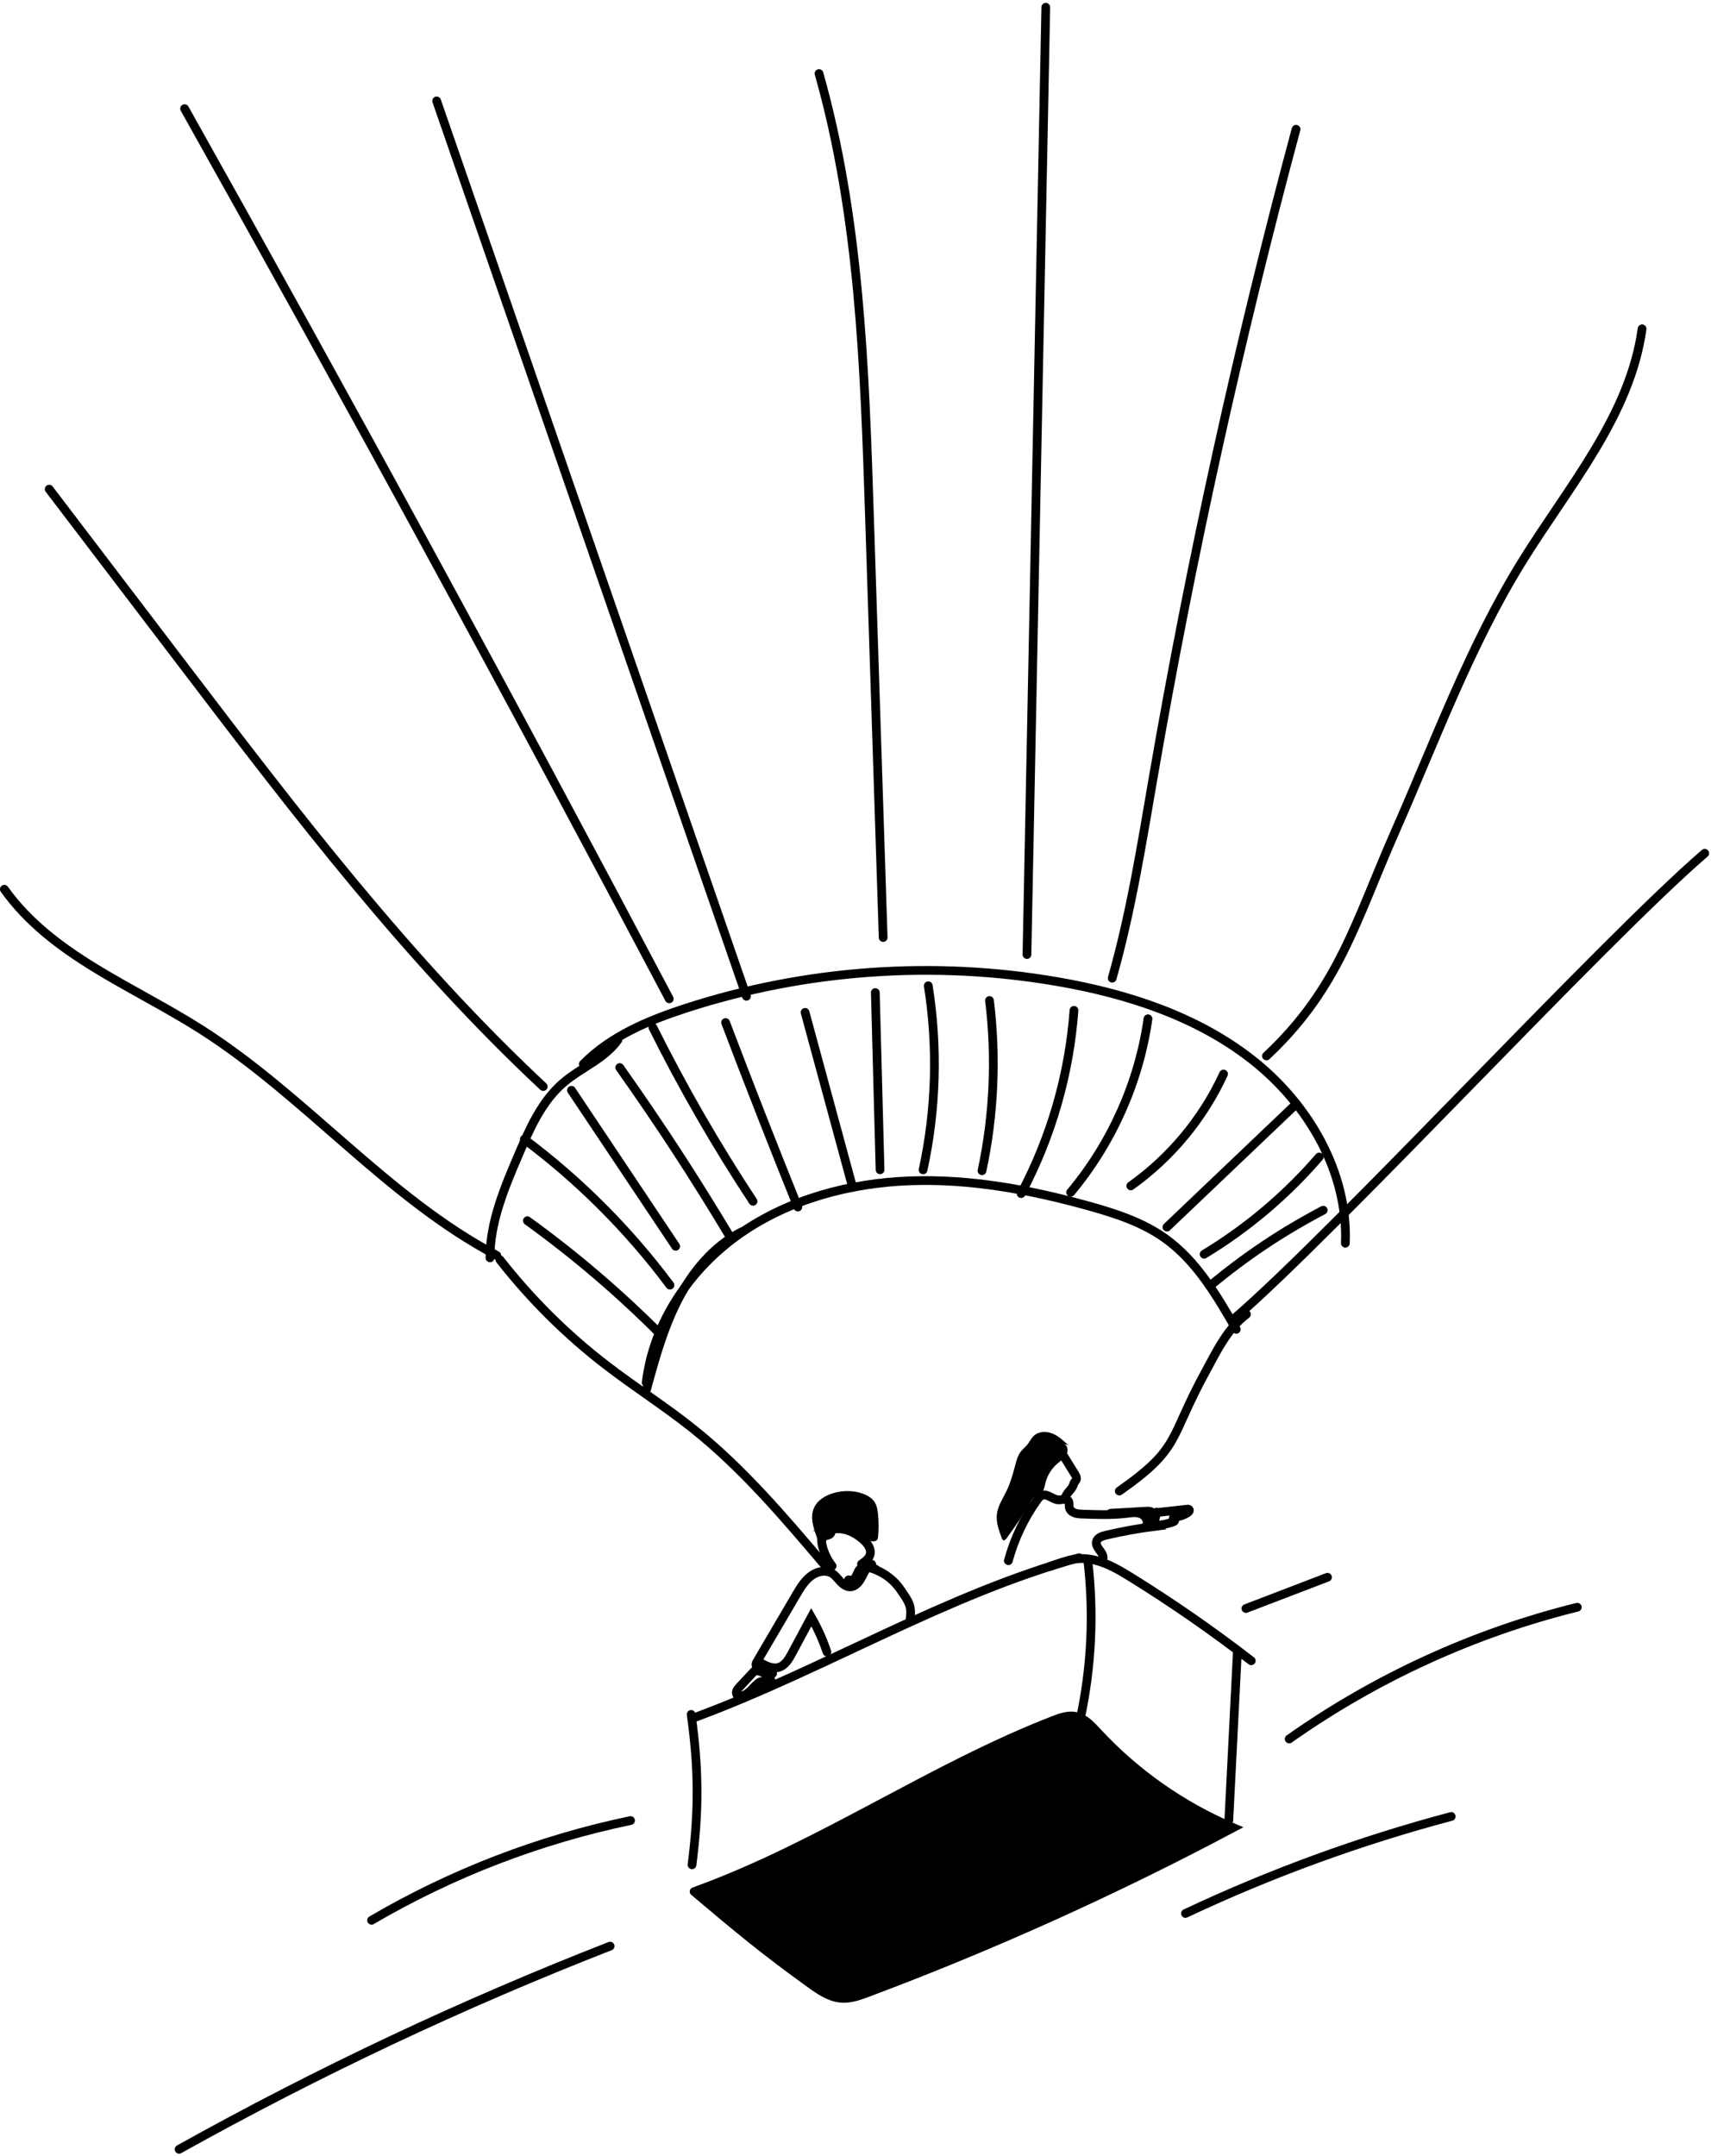 <svg width="492" height="620" viewBox="0 0 492 620" fill="none" xmlns="http://www.w3.org/2000/svg">
<g clip-path="url(#clip0_10416_2384)">
<path d="M386.858 357.469C387.7 337.089 376.266 317.521 360.266 304.875C344.265 292.229 324.2 285.739 304.104 282.259C268.566 276.109 231.539 278.754 197.239 289.892C186.49 293.385 175.691 297.895 167.744 305.936" stroke="black" stroke-width="2.513" stroke-miterlimit="10" stroke-linecap="round"/>
<path d="M177.677 299.014C173.819 304.46 167.073 306.967 162.003 311.308C155.784 316.629 152.36 324.431 149.137 331.957C145.06 341.474 140.914 351.325 140.889 361.678" stroke="black" stroke-width="2.513" stroke-miterlimit="10" stroke-linecap="round"/>
<path d="M355.485 382.232C349.888 372.501 344.02 362.45 334.855 355.96C328.397 351.381 320.714 348.893 313.087 346.77C296.371 342.114 279.088 338.904 261.744 339.526C244.405 340.148 226.922 344.797 212.712 354.748C198.495 364.705 187.853 380.297 185.824 397.529" stroke="black" stroke-width="2.513" stroke-miterlimit="10" stroke-linecap="round"/>
<path d="M213.248 354.201C205.144 358.335 199.069 365.716 194.904 373.808C190.739 381.899 188.314 390.744 185.914 399.52" stroke="black" stroke-width="2.513" stroke-miterlimit="10" stroke-linecap="round"/>
<path d="M354.934 379.11C384.296 353.787 460.831 270.662 490.194 245.339" stroke="black" stroke-width="2.513" stroke-miterlimit="10" stroke-linecap="round"/>
<path d="M319.814 281.259C325.186 262.357 328.27 242.895 331.612 223.527C342.449 160.825 356.156 98.62 372.678 37.168" stroke="black" stroke-width="2.513" stroke-miterlimit="10" stroke-linecap="round"/>
<path d="M142.861 360.987C111.137 344.251 87.805 314.996 57.5 295.804C37.887 283.384 14.731 274.602 1.25 255.692" stroke="black" stroke-width="2.513" stroke-miterlimit="10" stroke-linecap="round"/>
<path d="M192.447 287.197C147.084 201.289 100.621 115.959 53.078 31.238" stroke="black" stroke-width="2.513" stroke-miterlimit="10" stroke-linecap="round"/>
<path d="M214.635 286.468C191.177 218.659 167.72 150.856 144.256 83.046C138.024 65.036 131.792 47.019 125.561 29.008" stroke="black" stroke-width="2.513" stroke-miterlimit="10" stroke-linecap="round"/>
<path d="M295.303 274.457C296.729 202.721 298.155 130.986 299.581 59.25C299.958 40.197 300.341 21.137 300.718 2.083" stroke="black" stroke-width="2.513" stroke-miterlimit="10" stroke-linecap="round"/>
<path d="M143.748 362.211C152.625 373.563 162.934 383.796 174.361 392.579C182.565 398.886 191.335 404.446 199.414 410.91C213.63 422.28 225.491 436.264 237.264 450.154" stroke="black" stroke-width="2.513" stroke-miterlimit="10" stroke-linecap="round"/>
<path d="M358.413 377.897C352.848 382.094 349.769 388.709 346.433 394.834C336.074 413.844 339.58 416.313 321.852 428.732" stroke="black" stroke-width="2.513" stroke-miterlimit="10" stroke-linecap="round"/>
<path d="M151.65 350.997C165.301 360.854 178.155 371.829 190.028 383.765" stroke="black" stroke-width="2.513" stroke-miterlimit="10" stroke-linecap="round"/>
<path d="M150.764 327.578C166.639 339.451 180.792 353.63 192.647 369.524" stroke="black" stroke-width="2.513" stroke-miterlimit="10" stroke-linecap="round"/>
<path d="M164.326 313.493C174.315 328.445 184.31 343.402 194.298 358.354" stroke="black" stroke-width="2.513" stroke-miterlimit="10" stroke-linecap="round"/>
<path d="M178.205 306.954C190.242 324.016 199.407 338.088 210.15 355.999" stroke="black" stroke-width="2.513" stroke-miterlimit="10" stroke-linecap="round"/>
<path d="M187.754 295.464C196.329 312.671 205.947 329.362 216.532 345.413" stroke="black" stroke-width="2.513" stroke-miterlimit="10" stroke-linecap="round"/>
<path d="M208.643 294.014C215.383 311.767 222.312 329.445 229.418 347.06" stroke="black" stroke-width="2.513" stroke-miterlimit="10" stroke-linecap="round"/>
<path d="M231.502 291.092C236.653 310.057 240.014 322.44 245.166 341.411" stroke="black" stroke-width="2.513" stroke-miterlimit="10" stroke-linecap="round"/>
<path d="M251.699 285.395C252.152 302.381 252.61 319.368 253.062 336.361" stroke="black" stroke-width="2.513" stroke-miterlimit="10" stroke-linecap="round"/>
<path d="M266.921 283.44C269.716 300.974 269.207 319.029 265.432 336.38" stroke="black" stroke-width="2.513" stroke-miterlimit="10" stroke-linecap="round"/>
<path d="M284.529 287.68C286.533 303.963 285.805 320.573 282.381 336.617" stroke="black" stroke-width="2.513" stroke-miterlimit="10" stroke-linecap="round"/>
<path d="M308.823 290.502C307.479 308.871 302.271 326.944 293.633 343.203" stroke="black" stroke-width="2.513" stroke-miterlimit="10" stroke-linecap="round"/>
<path d="M330.105 292.932C327.498 311.194 319.709 328.683 307.873 342.837" stroke="black" stroke-width="2.513" stroke-miterlimit="10" stroke-linecap="round"/>
<path d="M351.836 308.812C345.943 321.615 336.646 332.829 325.162 340.989" stroke="black" stroke-width="2.513" stroke-miterlimit="10" stroke-linecap="round"/>
<path d="M372.755 317.4C360.354 329.211 347.954 341.021 335.553 352.832" stroke="black" stroke-width="2.513" stroke-miterlimit="10" stroke-linecap="round"/>
<path d="M379.34 332.673C369.873 343.654 358.659 353.127 346.252 360.628" stroke="black" stroke-width="2.513" stroke-miterlimit="10" stroke-linecap="round"/>
<path d="M380.489 347.97C368.452 354.327 358.332 361.093 347.859 369.788" stroke="black" stroke-width="2.513" stroke-miterlimit="10" stroke-linecap="round"/>
<path d="M200.053 493.728C237.4 479.863 271.901 458.479 310.304 447.894" stroke="black" stroke-width="2.513" stroke-miterlimit="10" stroke-linecap="round"/>
<path d="M301.98 450.368C306.962 448.665 310.04 447.34 315.135 448.678C318.854 449.652 322.203 451.656 325.463 453.685C337.305 461.041 348.776 469.001 359.801 477.532" stroke="black" stroke-width="2.513" stroke-miterlimit="10" stroke-linecap="round"/>
<path d="M312.774 448.502C314.614 463.793 313.873 479.385 310.594 494.43" stroke="black" stroke-width="2.513" stroke-miterlimit="10" stroke-linecap="round"/>
<path d="M355.787 475.346C354.971 491.371 354.16 507.391 353.344 523.416" stroke="black" stroke-width="2.513" stroke-miterlimit="10" stroke-linecap="round"/>
<path d="M198.742 492.954C200.928 508.534 200.991 520.589 198.987 536.194" stroke="black" stroke-width="2.513" stroke-miterlimit="10" stroke-linecap="round"/>
<path d="M200.343 543.632C235.982 530.66 267.587 508.389 302.936 494.65C304.972 493.859 307.158 493.086 309.3 493.513C311.857 494.029 313.754 496.114 315.526 498.03C326.419 509.809 339.838 519.245 354.607 525.521C320.671 543.563 285.56 559.406 249.576 572.913C247.095 573.843 244.507 574.779 241.862 574.565C238.626 574.301 235.806 572.373 233.167 570.482C220.063 561.096 211.915 554.287 199.596 543.89" stroke="black" stroke-width="2.513" stroke-miterlimit="10" stroke-linecap="round"/>
<path d="M200.344 543.632C235.983 530.66 267.588 508.389 302.937 494.65C304.973 493.859 307.159 493.086 309.301 493.513C311.858 494.029 313.755 496.114 315.527 498.03C326.42 509.809 339.838 519.245 354.608 525.521C320.672 543.563 285.561 559.406 249.577 572.913C247.096 573.843 244.507 574.779 241.863 574.565C238.627 574.301 235.807 572.373 233.168 570.482C220.064 561.096 211.061 554.312 198.742 543.921" fill="black"/>
<path d="M289.957 448.754C291.653 442.471 294.486 436.491 298.287 431.208C298.645 430.705 299.047 430.19 299.619 429.964C301.196 429.342 302.703 431.226 304.393 431.258C305.373 431.277 306.592 430.743 307.183 431.522C307.578 432.037 307.352 432.778 307.472 433.413C307.616 434.16 308.257 434.738 308.967 435.014C309.677 435.291 310.456 435.322 311.222 435.354C315.45 435.511 319.703 435.668 323.906 435.159C325.288 434.989 326.733 434.757 328.033 435.266C329.327 435.775 330.32 437.351 329.66 438.576" stroke="black" stroke-width="2.513" stroke-miterlimit="10" stroke-linecap="round"/>
<path d="M319.395 435.108C322.806 434.914 326.217 434.719 329.635 434.518C330.181 434.487 330.784 434.468 331.224 434.801C332.38 435.68 331.268 437.898 332.386 438.834C327.543 439.443 322.737 440.31 317.988 441.428C316.869 441.692 315.563 442.151 315.293 443.269C314.884 444.94 317.19 446.184 317.221 447.905" stroke="black" stroke-width="2.513" stroke-miterlimit="10" stroke-linecap="round"/>
<path d="M332.425 434.932C335.434 434.599 338.443 434.266 341.452 433.933C341.59 433.921 341.741 433.908 341.86 433.984C342.017 434.084 342.043 434.317 341.961 434.486C341.879 434.656 341.728 434.775 341.578 434.882C340.547 435.611 339.316 436.05 338.06 436.138C337.752 436.157 337.325 436.295 337.394 436.597C337.444 436.811 337.739 436.898 337.79 437.112C337.846 437.357 337.557 437.527 337.318 437.608C335.924 438.08 334.473 438.406 333.003 438.563C332.67 438.601 332.268 438.601 332.073 438.325C331.916 438.105 331.966 437.809 332.016 437.546C332.205 436.628 332.393 435.711 332.582 434.788" stroke="black" stroke-width="2.513" stroke-miterlimit="10" stroke-linecap="round"/>
<path d="M305.727 418.461C306.845 420.27 307.969 422.073 309.087 423.882C309.37 424.341 309.665 424.875 309.496 425.39C309.395 425.704 309.131 425.943 308.956 426.226C308.761 426.533 308.679 426.898 308.535 427.231C308.007 428.456 306.738 429.279 306.33 430.548" stroke="black" stroke-width="2.513" stroke-miterlimit="10" stroke-linecap="round"/>
<path d="M307.177 415.54C305.807 414.234 304.387 412.902 302.635 412.192C300.882 411.482 298.683 411.539 297.295 412.826C296.516 413.549 296.082 414.56 295.41 415.383C294.832 416.093 294.091 416.652 293.532 417.375C292.677 418.474 292.307 419.869 291.949 421.219C291.27 423.795 290.554 426.377 289.398 428.77C288.374 430.887 286.986 432.904 286.672 435.228C286.345 437.634 287.218 440.028 288.079 442.302C288.161 442.528 288.267 442.773 288.494 442.861C288.839 442.999 289.178 442.66 289.404 442.365C291.905 438.991 294.223 435.486 296.34 431.861C296.742 431.17 297.175 430.435 297.892 430.065C298.287 429.857 298.74 429.782 299.123 429.556C300.122 428.965 300.316 427.64 300.587 426.509C301.108 424.323 302.333 422.306 304.035 420.836C304.953 420.045 306.027 419.379 306.624 418.33C307.227 417.28 307.082 415.666 305.97 415.188" fill="black"/>
<path d="M249.52 450.632C253.326 451.524 256.763 453.88 258.968 457.109C261.167 460.338 262.266 461.613 261.707 465.483" stroke="black" stroke-width="2.513" stroke-miterlimit="10" stroke-linecap="round"/>
<path d="M237.783 474.993C236.621 471.519 235.113 468.165 233.291 464.992C231.426 468.472 229.56 471.953 227.694 475.433C226.802 477.092 225.734 478.907 223.919 479.422C222.141 479.931 220.306 479.008 218.686 478.116" stroke="black" stroke-width="2.513" stroke-miterlimit="10" stroke-linecap="round"/>
<path d="M222.155 481.188C220.848 480.635 219.548 480.082 218.241 479.53C217.908 479.391 217.544 479.215 217.418 478.876C217.28 478.506 217.487 478.11 217.688 477.771C221.438 471.375 225.189 464.98 228.939 458.585C230.233 456.38 231.609 454.087 233.789 452.749C235.41 451.75 237.577 451.405 239.217 452.372C240.184 452.944 240.856 453.899 241.629 454.722C242.402 455.544 243.394 456.298 244.519 456.267C246.071 456.217 247.151 454.74 247.848 453.358C248.546 451.976 249.237 450.399 250.663 449.79" stroke="black" stroke-width="2.513" stroke-miterlimit="10" stroke-linecap="round"/>
<path d="M244.016 454.245C244.499 454.521 245.14 454.358 245.561 453.994C245.982 453.629 246.227 453.108 246.453 452.599C246.679 452.09 246.893 451.562 247.276 451.154C247.835 450.564 248.696 450.319 249.506 450.375C250.317 450.432 251.083 450.771 251.774 451.204" stroke="black" stroke-width="2.513" stroke-miterlimit="10" stroke-linecap="round"/>
<path d="M239.278 450.279C237.928 448.552 236.954 446.535 236.439 444.405C236.219 443.501 236.163 442.364 236.923 441.824C237.231 441.604 237.614 441.535 237.978 441.434C238.342 441.334 238.719 441.164 238.908 440.837C239.096 440.511 238.971 439.995 238.6 439.914C240.265 439.386 242.099 439.487 243.758 440.033C245.422 440.58 246.918 441.547 248.231 442.709C249.456 443.796 250.605 445.348 250.209 446.937C249.908 448.168 248.777 448.991 247.734 449.708" stroke="black" stroke-width="2.513" stroke-miterlimit="10" stroke-linecap="round"/>
<path d="M234.888 441.994C233.895 439.318 232.909 436.328 234.008 433.695C234.97 431.39 237.344 429.964 239.744 429.285C242.489 428.506 245.492 428.513 248.168 429.499C249.5 429.989 250.794 430.762 251.542 431.974C252.145 432.948 252.34 434.11 252.459 435.247C252.698 437.452 252.704 439.682 252.49 441.887C252.465 442.12 252.44 442.365 252.333 442.572C251.938 443.37 250.769 443.288 249.934 442.98C247.188 441.963 244.933 439.814 242.112 439.023C241.057 438.727 239.863 438.652 238.934 439.217C237.263 440.235 236.974 442.943 235.095 443.508" fill="black"/>
<path d="M216.877 480.528C215.451 482.049 214.025 483.575 212.606 485.102C212.298 485.435 211.977 485.78 211.827 486.208C211.676 486.635 211.72 487.169 212.059 487.464C212.373 487.74 212.844 487.747 213.253 487.659C214.245 487.451 215.093 486.823 215.822 486.126C216.551 485.429 217.198 484.637 217.983 483.996C218.36 483.688 218.825 483.399 219.309 483.487C219.786 483.575 220.113 484.003 220.446 484.361C220.546 484.467 220.653 484.568 220.76 484.668C221.325 485.177 222.205 484.568 221.947 483.845C221.752 483.286 221.545 482.74 221.199 482.269C220.339 481.094 218.819 480.642 217.411 480.265" stroke="black" stroke-width="2.513" stroke-miterlimit="10" stroke-linecap="round"/>
<path d="M14.141 140.641C27.05 157.59 39.96 174.539 52.87 191.488C85.041 233.723 117.406 276.177 156.204 312.419" stroke="black" stroke-width="2.513" stroke-miterlimit="10" stroke-linecap="round"/>
<path d="M235.516 21.149C247.163 62.398 248.633 105.732 250.021 148.57C251.334 188.901 252.641 229.232 253.954 269.563" stroke="black" stroke-width="2.513" stroke-miterlimit="10" stroke-linecap="round"/>
<path d="M472.182 94.549C468.683 119.633 450.986 139.937 437.668 161.485C422.654 185.771 412.785 212.797 401.263 238.918C389.742 265.039 385.012 284.105 364.174 303.624" stroke="black" stroke-width="2.513" stroke-miterlimit="10" stroke-linecap="round"/>
<path d="M181.314 523.467C155.155 528.913 129.895 538.638 106.846 552.145" stroke="black" stroke-width="2.513" stroke-miterlimit="10" stroke-linecap="round"/>
<path d="M175.435 559.57C132.862 576.193 91.418 595.73 51.502 617.994" stroke="black" stroke-width="2.513" stroke-miterlimit="10" stroke-linecap="round"/>
<path d="M370.709 500.014C395.649 482.393 423.906 469.471 453.551 462.127" stroke="black" stroke-width="2.513" stroke-miterlimit="10" stroke-linecap="round"/>
<path d="M340.875 550.185C365.438 538.607 391.05 529.259 417.297 522.292" stroke="black" stroke-width="2.513" stroke-miterlimit="10" stroke-linecap="round"/>
<path d="M358.264 462.499L381.727 453.51" stroke="black" stroke-width="2.513" stroke-miterlimit="10" stroke-linecap="round"/>
</g>
<defs>
<clipPath id="clip0_10416_2384">
<rect width="491.45" height="618.43" fill="white" transform="translate(0 0.82)"/>
</clipPath>
</defs>
</svg>

